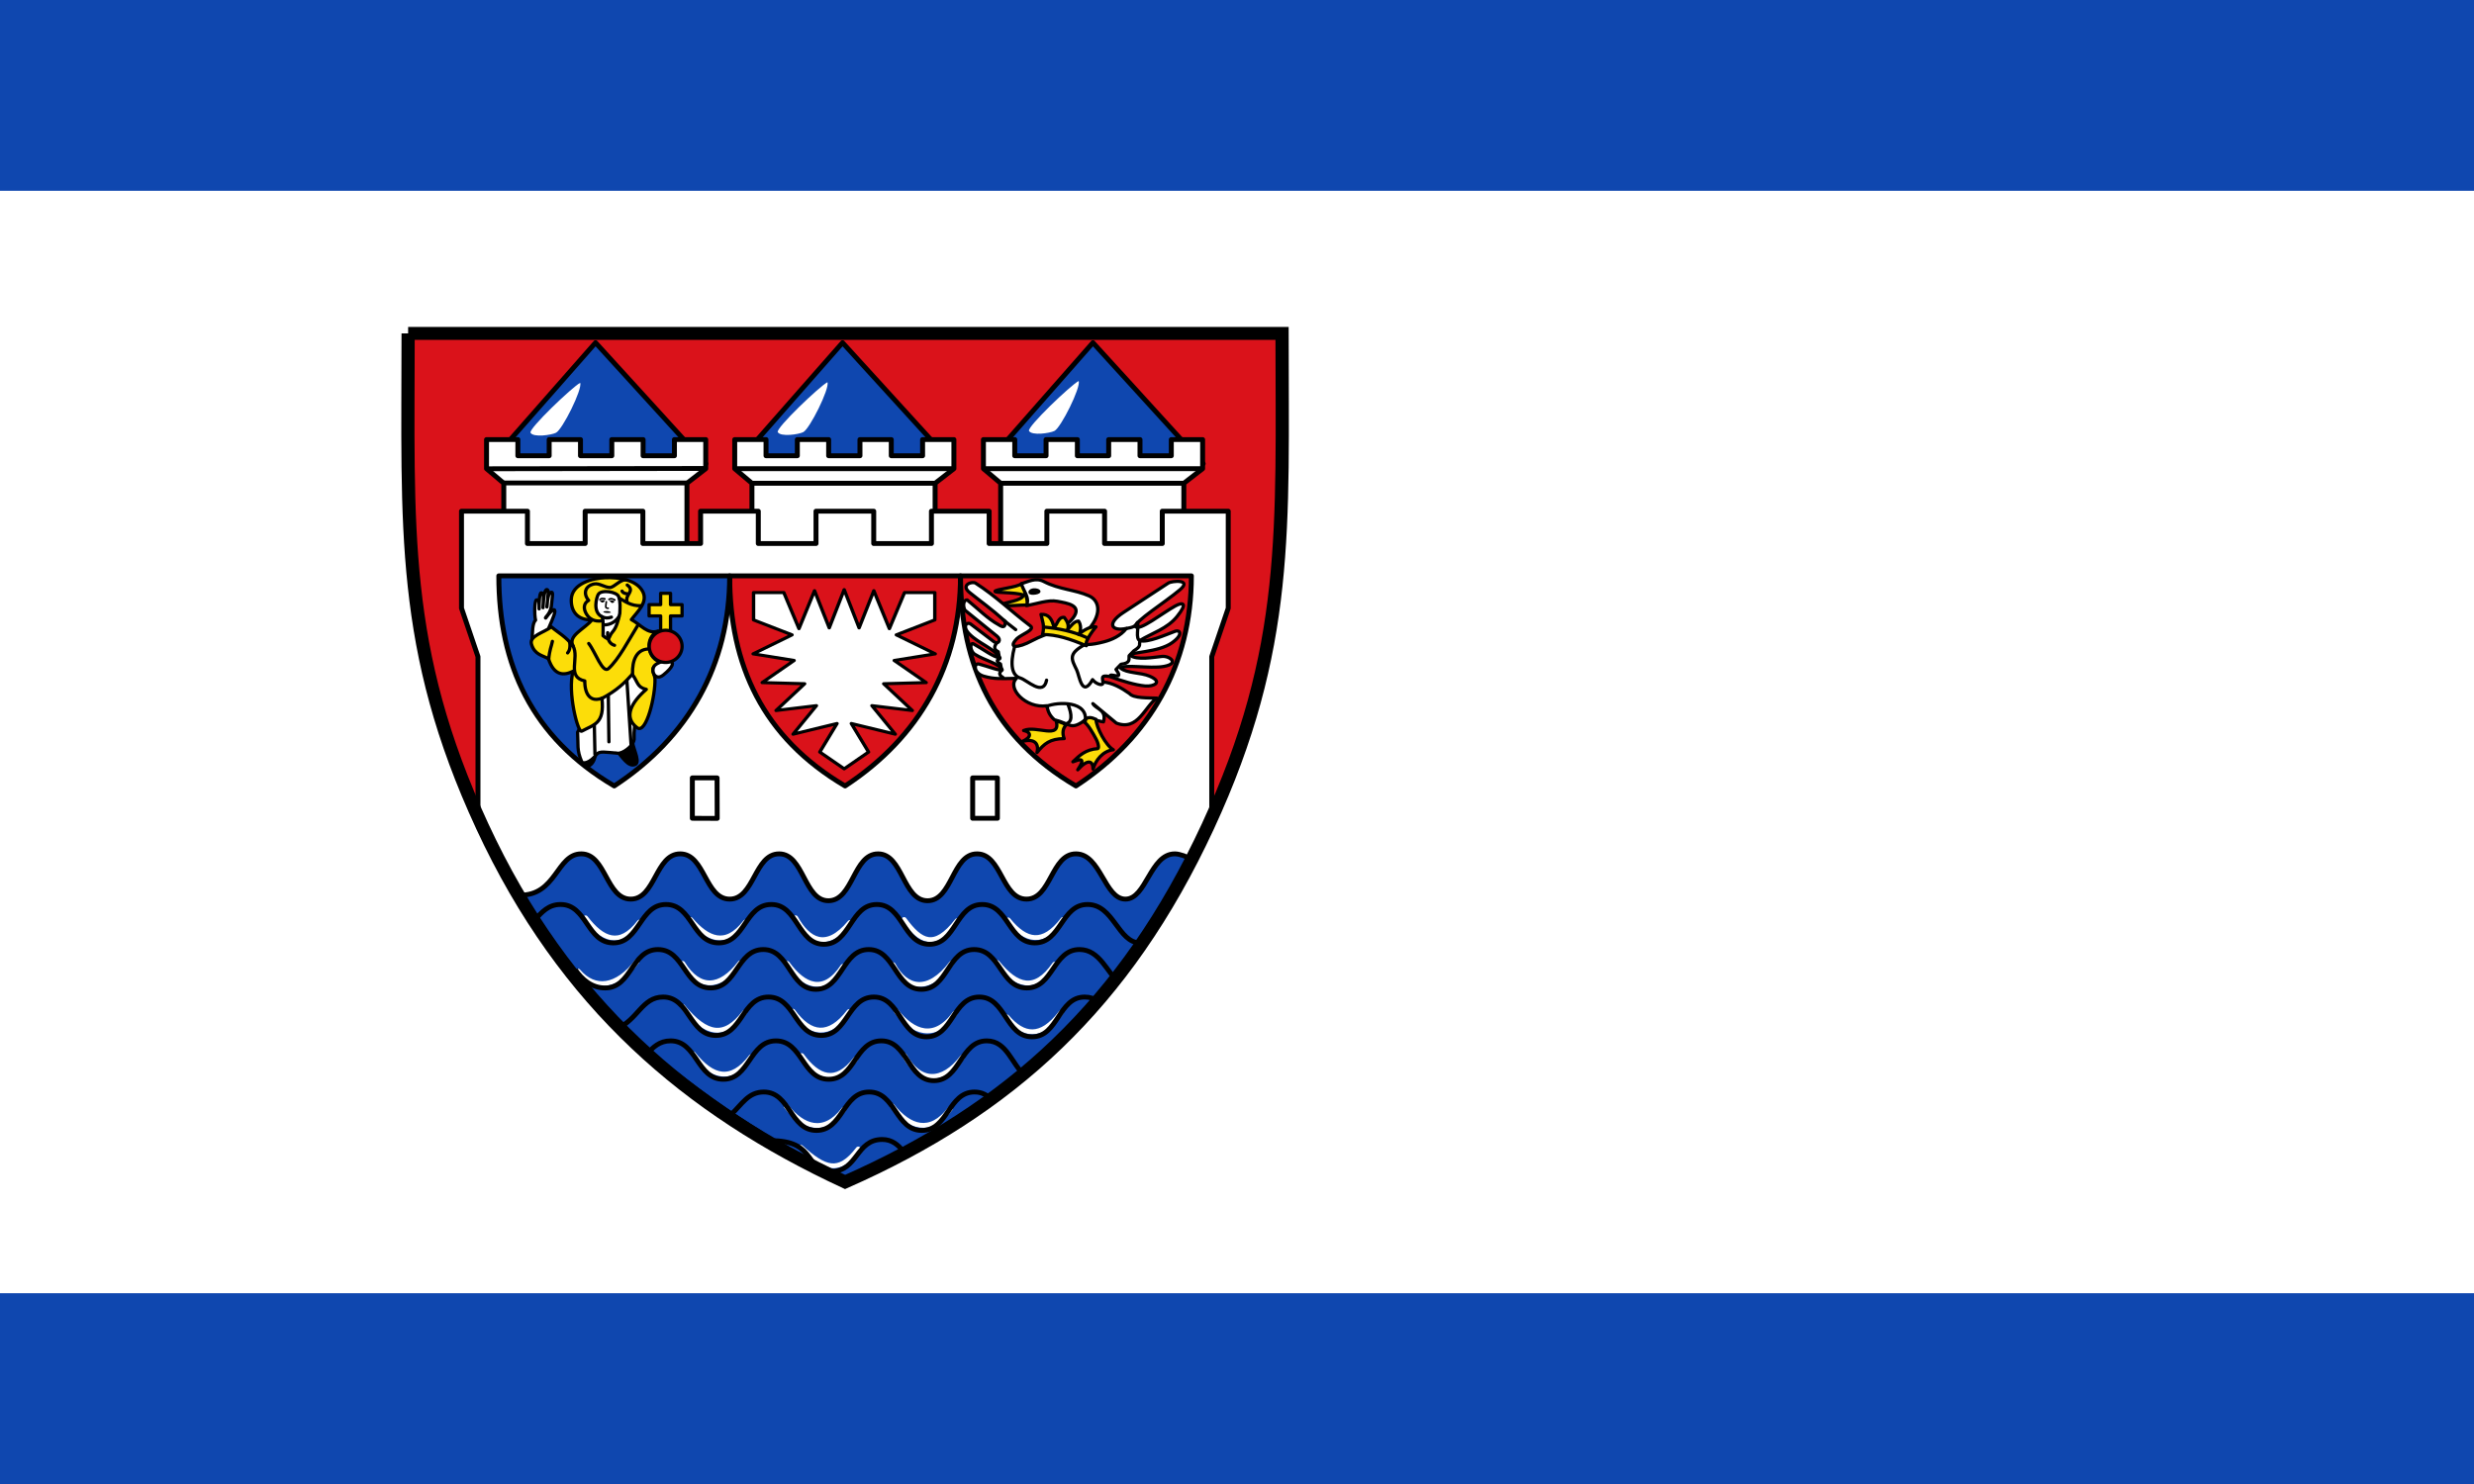 <?xml version="1.0" encoding="UTF-8" standalone="no"?>
<!-- Created with Inkscape (http://www.inkscape.org/) -->

<svg
   xmlns:dc="http://purl.org/dc/elements/1.1/"
   xmlns:cc="http://creativecommons.org/ns#"
   xmlns:rdf="http://www.w3.org/1999/02/22-rdf-syntax-ns#"
   xmlns:svg="http://www.w3.org/2000/svg"
   xmlns="http://www.w3.org/2000/svg"
   xmlns:xlink="http://www.w3.org/1999/xlink"
   xmlns:sodipodi="http://sodipodi.sourceforge.net/DTD/sodipodi-0.dtd"
   xmlns:inkscape="http://www.inkscape.org/namespaces/inkscape"
   version="1.1"
   id="svg2"
   width="2000"
   height="1200"
   viewBox="0 0 2000 1200"
   sodipodi:docname="Flagge Kreis Steinburg.svg"
   inkscape:version="0.92.3 (2405546, 2018-03-11)">
  <defs
     id="defs6" />
  <sodipodi:namedview
     pagecolor="#ffffff"
     bordercolor="#666666"
     borderopacity="1"
     objecttolerance="10"
     gridtolerance="10"
     guidetolerance="10"
     inkscape:pageopacity="0"
     inkscape:pageshadow="2"
     inkscape:window-width="1920"
     inkscape:window-height="1017"
     id="namedview4"
     showgrid="false"
     inkscape:zoom="0.284"
     inkscape:cx="2051.5906"
     inkscape:cy="915.86489"
     inkscape:window-x="-8"
     inkscape:window-y="-8"
     inkscape:window-maximized="1"
     inkscape:current-layer="svg2" />
  <rect
     style="opacity:1;fill:#ffffff;fill-opacity:1;fill-rule:evenodd;stroke:none;stroke-opacity:1"
     id="rect953"
     width="2000"
     height="1200"
     x="0"
     y="0" />
  <g
     id="g904"
     transform="matrix(1.333,0,0,1.307,320.42,348.012)">
    <path
       id="path821"
       d="m 7.139,-60 h 530 c 0,120 5,195 -45,305 -50,110 -120,175 -220,220 -95,-45 -170,-110 -220,-220 C 2.138,135 7.138,60 7.138,-60 Z"
       inkscape:connector-curvature="0"
       style="fill:#da121a" />
    <path
       id="path823"
       stroke-miterlimit="4"
       d="M 187.67,20.594 56.069,20.861 120.8,-54.262 Z"
       inkscape:connector-curvature="0"
       style="fill:#0f47af;stroke:#000000;stroke-width:3;stroke-linecap:round;stroke-linejoin:round;stroke-miterlimit:4;stroke-dasharray:none" />
    <path
       id="path825"
       stroke-miterlimit="4"
       d="m 54.7,5.686 h 18.989 v 10.012 H 92.678 V 5.686 h 18.989 v 10.012 h 18.989 V 5.686 h 18.989 v 10.012 h 18.989 V 5.686 h 18.989 v 18.021 l -11.394,9.01 v 38.044 H 65.139 v -38.044 l -10.45,-9.01 z"
       inkscape:connector-curvature="0"
       style="fill:#ffffff;stroke:#000000;stroke-width:3;stroke-linecap:round;stroke-linejoin:round;stroke-miterlimit:4;stroke-dasharray:none" />
    <path
       id="path827"
       stroke-miterlimit="4"
       d="m 337.46,20.595 -131.6,0.266 64.73,-75.123 z"
       inkscape:connector-curvature="0"
       style="fill:#0f47af;stroke:#000000;stroke-width:3;stroke-linecap:round;stroke-linejoin:round;stroke-miterlimit:4;stroke-dasharray:none" />
    <path
       id="path829"
       stroke-miterlimit="4"
       d="m 205.2,5.686 h 18.989 v 10.012 h 18.989 V 5.686 h 18.989 v 10.012 h 18.989 V 5.686 h 18.989 v 10.012 h 18.989 V 5.686 h 18.989 v 18.021 l -11.394,9.01 v 38.044 h -111.09 v -38.044 l -10.444,-9.01 z"
       inkscape:connector-curvature="0"
       style="fill:#ffffff;stroke:#000000;stroke-width:3;stroke-linecap:round;stroke-linejoin:round;stroke-miterlimit:4;stroke-dasharray:none" />
    <path
       id="path831"
       stroke-miterlimit="4"
       d="m 489.3,20.595 -131.6,0.266 64.74,-75.123 z"
       inkscape:connector-curvature="0"
       style="fill:#0f47af;stroke:#000000;stroke-width:3;stroke-linecap:round;stroke-linejoin:round;stroke-miterlimit:4;stroke-dasharray:none" />
    <path
       id="path833"
       stroke-miterlimit="4"
       d="m 356.04,5.686 h 18.989 v 10.012 h 18.989 V 5.686 h 18.989 v 10.012 h 18.989 V 5.686 h 18.989 v 10.012 h 18.989 V 5.686 h 18.989 v 18.021 l -11.394,9.01 v 38.044 h -111.09 v -38.044 l -10.444,-9.01 z"
       inkscape:connector-curvature="0"
       style="fill:#ffffff;stroke:#000000;stroke-width:3;stroke-linecap:round;stroke-linejoin:round;stroke-miterlimit:4;stroke-dasharray:none" />
    <path
       id="path835"
       stroke-miterlimit="4"
       d="M 366.48,32.717 H 477.57 M 356.04,23.707 H 488.97 M 215.65,32.717 H 326.74 M 205.21,23.707 H 338.14 M 65.16,32.526 H 176.25 M 54.7,23.755 187.63,23.566"
       inkscape:connector-curvature="0"
       style="fill:none;stroke:#000000;stroke-width:3;stroke-linecap:butt;stroke-linejoin:miter;stroke-miterlimit:4;stroke-dasharray:none" />
    <path
       id="path837"
       stroke-miterlimit="4"
       d="m 49.5,235 v -95 l -10,-30 V 50 h 40 v 20 h 35 V 50 h 35 v 20 h 35 V 50 h 35 v 20 h 35 V 50 h 35 v 20 h 35 V 50 h 35 v 20 h 35 V 50 h 35 v 20 h 35 V 50 h 40 v 60 l -10,30 v 100 l -27.925,56.568 -388.79,-3.014 z"
       inkscape:connector-curvature="0"
       style="fill:#ffffff;stroke:#000000;stroke-width:3;stroke-linecap:round;stroke-linejoin:round;stroke-miterlimit:4;stroke-dasharray:none" />
    <path
       id="path839"
       stroke-miterlimit="4"
       d="m 179.5,215 h 15 l 0.075,25.058 -15.07,-0.06 z"
       inkscape:connector-curvature="0"
       style="fill:none;stroke:#000000;stroke-width:3;stroke-linecap:round;stroke-linejoin:round;stroke-miterlimit:4;stroke-dasharray:none" />
    <path
       id="path841"
       stroke-miterlimit="4"
       d="m 202.14,90 h 140 c 0,55 -25,100 -70,130 -50,-30 -70,-75 -70,-130 z"
       inkscape:connector-curvature="0"
       style="fill:#da121a;stroke:#000000;stroke-width:3;stroke-linecap:round;stroke-linejoin:round;stroke-miterlimit:4;stroke-dasharray:none" />
    <path
       id="path843"
       stroke-miterlimit="4"
       d="M 74.674,287.53 C 97.139,288 97.139,262 112.14,262 c 15,0 15,28 30,28 15,0 15,-28 30,-28 15,0 15,28 30,28 15,0 15,-28 30,-28 15,0 15.065,29.169 30,29 14.935,-0.169 15,-29 30,-29 15,0 15,29 30,29 15,0 15,-29 30,-29 15,0 15,28 30,28 15,0 15,-28 30,-28 15,0 17.28,28 30,28 12.72,0 15,-28 30,-28 2.979,0 8,2 9,3 -59.538,147.6 -209.06,199.59 -209.06,199.59 0,0 -149.94,-74.59 -197.41,-177.06 z"
       inkscape:connector-curvature="0"
       style="fill:#0f47af;stroke:#000000;stroke-width:3;stroke-linecap:butt;stroke-linejoin:miter;stroke-miterlimit:4;stroke-dasharray:none" />
    <path
       id="path845"
       stroke-miterlimit="4"
       d="m 342.14,90 h 140 c 0,55 -25,100 -70,130 -50,-30 -70,-75 -70,-130 z"
       inkscape:connector-curvature="0"
       style="fill:#da121a;stroke:#000000;stroke-width:3;stroke-linecap:round;stroke-linejoin:round;stroke-miterlimit:4;stroke-dasharray:none" />
    <path
       id="path847"
       stroke-miterlimit="4"
       d="m 62.139,90 h 140 c 0,55 -25,100 -70,130 C 82.138,190 62.138,145 62.138,90 Z"
       inkscape:connector-curvature="0"
       style="fill:#0f47af;stroke:#000000;stroke-width:3;stroke-linecap:round;stroke-linejoin:round;stroke-miterlimit:4;stroke-dasharray:none" />
    <path
       id="path849"
       stroke-miterlimit="4"
       d="m 82.368,128.41 c 0.256,-2.718 -0.061,-8.995 2.061,-10.966 -0.879,-3.408 -0.604,-12.569 0.612,-12.603 1.9,-0.052 1.454,1.532 1.521,5.606 -0.036,-4.078 0.248,-9.925 1.288,-9.964 1.753,-0.066 1.397,3.463 1.089,9.223 0.327,-7.034 1.039,-11.288 2.316,-11.217 1.493,0.082 0.617,3.547 0.066,10.762 0.378,-5.754 1.038,-9.144 2.831,-9.132 1.066,0.008 0.33,3.342 -0.197,9.043 -0.79,4.675 -4.217,6.771 -3.403,6.953 2.585,-3.59 4.403,-5.344 5.029,-5.191 1.585,0.388 -0.604,5.34 -3.151,11.306"
       inkscape:connector-curvature="0"
       style="fill:#ffffff;stroke:#000000;stroke-width:2;stroke-linecap:round;stroke-linejoin:round;stroke-miterlimit:4;stroke-dasharray:none" />
    <path
       id="path851"
       d="m 113.45,207.9 c 2.545,2.789 8.122,-0.801 8.252,-8.277 -10.435,0.219 -11.52,4.569 -8.252,8.277 z"
       inkscape:connector-curvature="0"
       style="fill:#000000" />
    <path
       id="path853"
       stroke-miterlimit="4"
       d="m 112.35,204.83 c 0.773,1.823 5.149,0.863 9.042,-4.332 1.752,-2.338 5.603,-1.322 12.997,-0.753 2.742,0.211 9.14,-4.131 9.795,-8.476 -0.427,-11.393 2.854,-22.729 7.346,-30.892 l -8.476,-10.548 c -14.61,8.347 -25.095,21.504 -33.152,36.92 0.484,7.82 -0.57,10.964 2.449,18.083 z"
       inkscape:connector-curvature="0"
       style="fill:#ffffff;stroke:#000000;stroke-width:2;stroke-linecap:round;stroke-linejoin:round;stroke-miterlimit:4;stroke-dasharray:none" />
    <path
       id="path855"
       stroke-miterlimit="4"
       d="m 94.025,121.56 c 4.37,3.876 8.312,5.615 13.137,11.767 -3.372,-6.289 6.872,-10.286 11.514,-16.113 -8.809,0.282 -12.755,-5.208 -12.598,-12.482 0.216,-10.023 13.055,-13.311 20.719,-13.572 8.078,-0.275 18.922,1.189 22.649,8.614 3.365,6.702 -3.59,12.67 -6.918,17.304 5.341,2.815 10.029,9.549 16.263,7.004 -4.295,2.18 -5.745,6.097 -5.527,9.983 0.263,4.694 3.616,9.228 8.31,9.409 -9.628,2.719 -4.873,6.515 -4.74,10.164 0.374,10.264 -5.224,34.644 -10.844,30.304 -8.487,-6.554 -3.38,-15.737 5.594,-23.709 -5.694,-1.282 -5.017,-4.551 -8.524,-9.324 -4.318,4.973 -9.164,9.945 -18.381,14.918 1.701,15.727 -4.702,16.102 -12.267,20.291 -2.345,1.299 -8.761,-24.54 -5.231,-37.093 -5.466,2.704 -11.515,3.073 -14.937,-7.752 -3.695,-2.136 -8.337,-2.424 -10.265,-8.869 -1.586,-5.301 7.336,-7.146 12.047,-10.844 z"
       inkscape:connector-curvature="0"
       style="fill:#fcdd09;stroke:#000000;stroke-width:2;stroke-linecap:round;stroke-linejoin:round;stroke-miterlimit:4;stroke-dasharray:none" />
    <path
       id="path857"
       stroke-miterlimit="4"
       d="m 124.5,115.17 c 1.199,0.648 0.848,7.88 0.848,11.867 4.594,3.919 2.931,0.799 5.839,-2.449 2.098,-2.343 3.384,-6.689 4.332,-11.396 0.077,-3.359 0.506,-6.813 -0.659,-10.172 -0.729,-3.156 -10.673,-4.757 -12.432,-1.507 -1.075,1.986 -3.454,10.67 2.072,13.657 z"
       inkscape:connector-curvature="0"
       style="fill:#ffffff;stroke:#000000;stroke-width:2;stroke-linecap:butt;stroke-linejoin:round;stroke-miterlimit:4;stroke-dasharray:none" />
    <path
       id="path859"
       d="m 144.21,192.78 c 0.654,5.032 5.571,13.304 0.589,15 -4.979,1.695 -8.837,-5.752 -12.154,-9.011 6.534,1.341 10.304,-4.474 11.564,-5.99 z"
       inkscape:connector-curvature="0"
       style="fill:#000000" />
    <path
       id="path861"
       d="m 125.4,112.25 c 0.663,-0.59 4.013,-0.8 4.804,0.488 -1.118,0.281 -3.823,0.492 -4.804,-0.488 z"
       inkscape:connector-curvature="0"
       style="fill:#000000" />
    <path
       id="path863"
       d="m 129.11,105.21 c 1.146,-0.154 1.746,-0.245 3.301,0.603 -0.647,0.564 -0.893,1.26 -1.934,0.858 z"
       inkscape:connector-curvature="0"
       style="fill:#000000" />
    <path
       id="path865"
       stroke-miterlimit="4"
       d="m 128.92,104.61 c 1.151,-0.912 2.608,-0.282 3.592,0.344 m -5.171,1.09 c -0.354,3.045 -0.94,3.921 1.142,4.014 m -5.028,-5.387 c 0.872,-0.893 1.905,-0.731 3.041,-0.402"
       inkscape:connector-curvature="0"
       style="fill:none;stroke:#000000;stroke-width:1;stroke-linecap:round;stroke-linejoin:round;stroke-miterlimit:4;stroke-dasharray:none" />
    <path
       id="path867"
       d="m 123.33,105.47 c 1.038,-0.464 1.604,-0.728 3.353,-0.343 -0.433,0.72 -0.939,1.487 -2.057,1.389 z"
       inkscape:connector-curvature="0"
       style="fill:#000000" />
    <path
       id="path869"
       stroke-miterlimit="4"
       d="m 140.62,101.14 c -0.983,-9e-5 -3.1,-0.268 -3.744,-1.69 m -6.451,16.101 c -2.06,0.723 -3.869,0.726 -5.745,-0.333 m 7.629,17.757 c -2.647,-0.733 -4.499,-3.332 -4.144,-7.817 m -2.348,-4.803 c 4.349,0.068 7.457,-2.407 9.196,-5.148 m 4.831,-9.609 c -0.994,-4.086 5.054,-6.22 0.188,-9.919 m -15.039,22.13 c -5.144,0.792 -8.012,-1.318 -9.691,-4.14 -1.7,-2.858 -2.155,-6.445 1.308,-8.487 -3.409,-4.102 -2.292,-8.978 3.36,-10.162 3.097,-0.649 6.28,2.157 9.512,2.176 2.699,0.016 6.449,-5.44 10.296,-4.632 m 8.729,15.924 c -6.19,0.29 -10.146,-2.903 -12.997,-4.521 m -31.645,33.717 c 0.91,-0.994 1.827,-3.221 1.231,-6.726 m 38.137,19.723 c -0.237,-8.311 2.325,-15.155 9.607,-15.446 m -27.784,30.327 c -7.197,3.007 -10.834,-2.124 -10.784,-10.569 -11.322,-2.437 -3.042,-14.149 -7.173,-21.706 m -14.725,8.447 c 0.565,-6.35 1.695,-8.016 2.26,-11.208 m 51.612,-9.607 c -5.764,9.585 -11.348,20.607 -17.579,26.456 -3.589,3.369 -7.996,-10.354 -11.994,-15.531 m 25.712,63.197 -2.543,-39.934 m -10.925,37.579 -0.377,-28.632 m -8.1,36.26 -0.377,-18.083"
       inkscape:connector-curvature="0"
       style="fill:none;stroke:#000000;stroke-width:2;stroke-linecap:round;stroke-linejoin:round;stroke-miterlimit:4;stroke-dasharray:none" />
    <path
       id="path871"
       stroke-miterlimit="4"
       d="m 166.27,100.81 v 7 h 7 v 7 h -7 v 11 h -6 v -11 h -7 v -7 h 7 v -7 z"
       inkscape:connector-curvature="0"
       style="fill:#fcdd09;stroke:#000000;stroke-width:2;stroke-linecap:round;stroke-linejoin:round;stroke-miterlimit:4;stroke-dasharray:none" />
    <path
       id="path873"
       stroke-miterlimit="4"
       d="m 157.14,145 c 4.222,-3.472 17.795,-4.439 4.748,6.338 -5.117,4.227 -8.321,-3.4 -4.748,-6.338 z"
       inkscape:connector-curvature="0"
       style="fill:#ffffff;stroke:#000000;stroke-width:2;stroke-linecap:butt;stroke-linejoin:miter;stroke-miterlimit:4;stroke-dasharray:none" />
    <path
       id="path875"
       stroke-miterlimit="4"
       transform="matrix(1.098,0,0,1.131,56.278,-78.391)"
       d="m 106.56,187.46 a 9.057,8.791 0 1 1 -18.114,0 9.057,8.791 0 1 1 18.114,0 z"
       inkscape:connector-curvature="0"
       style="fill:#da121a;stroke:#000000;stroke-width:1.795;stroke-linecap:round;stroke-linejoin:round;stroke-miterlimit:4;stroke-dasharray:none;stroke-dashoffset:0" />
    <polygon
       id="polygon877"
       stroke-miterlimit="4"
       points="128.46,234.57 86.826,289.71 165.2,269.08 134.46,324.22 177.96,356.66 221.47,324.22 190.71,269.08 269.1,289.71 227.46,234.57 299.47,243.95 248.46,192.2 324.21,189.95 267.22,147.19 340.34,134.44 270.97,97.685 339.59,68.804 339.59,15.925 285.58,15.925 258.59,85.675 230.85,12.366 204.58,84.175 177.96,10.294 151.33,84.175 125.08,12.366 97.32,85.675 70.316,15.925 16.306,15.925 16.306,68.804 84.956,97.685 15.553,134.44 88.697,147.19 31.686,189.95 107.44,192.2 56.444,243.95 "
       transform="matrix(0.34,0,0,0.32,211.077,95.253)"
       style="fill:#ffffff;stroke:#000000;stroke-width:6.057;stroke-linecap:round;stroke-linejoin:round;stroke-miterlimit:4;stroke-dasharray:none" />
    <path
       id="path879"
       stroke-miterlimit="4"
       d="m 363.06,99.632 c 0.023,-1.42 13.477,-2.377 16.294,-4.897 2.035,4.276 2.873,8.775 3.767,13.374 -4.866,-0.345 -15.964,1.373 -15.258,-0.565 0.399,-1.095 11.82,-1.973 12.507,-5.713 -5.857,-1.898 -17.327,-1.175 -17.311,-2.199 z"
       inkscape:connector-curvature="0"
       style="fill:#fcdd09;stroke:#000000;stroke-width:2;stroke-linecap:round;stroke-linejoin:round;stroke-miterlimit:4;stroke-dasharray:none" />
    <path
       id="path881"
       stroke-miterlimit="4"
       d="m 351.29,94.53 c 12.529,8.246 20.751,16.765 33.249,26.482 2.963,2.304 -5.316,5.149 -8.1,7.723 -6.03,6.329 0.37,6.208 9.23,1.319 8.758,-4.833 18.912,-6.268 24.676,-13.939 6.004,-7.991 -3.69,-9.234 -9.418,-10.36 -5.825,-1.145 -13.06,1.754 -18.837,2.637 2.367,-4.973 -2.195,-9.5 -3.014,-13.562 4.293,-1.237 8.577,-3.954 13.562,-1.319 9.453,4.996 18.836,4.993 27.458,8.889 6.782,3.065 7.96,12.333 -1.84,22.38 -5.502,5.64 -5.073,10.305 10.925,6.028 4.55,-1.216 10.01,-3.582 13.562,-8.288 -8.945,1.963 -12.298,-2.836 -1.884,-9.795 l 27.254,-18.212 c 2.225,-1.487 14.77,-2.497 7.093,4.098 -9.355,8.037 -27.376,19.45 -27.001,22.779 2.449,3.062 16.296,-8.361 24.299,-12.809 4.422,-2.457 7.678,-1.887 0.942,6.593 -6.056,7.622 -14.974,10.092 -22.604,14.881 4.529,1.572 15.638,-3.579 21.662,-5.839 2.377,-0.892 5.277,1.762 -2.072,7.158 -8.315,6.105 -25.25,5.668 -25.429,7.723 3.999,3.4 14.845,1.156 19.402,0.753 4.638,-0.409 10.873,4.456 0.942,6.216 -8.419,1.492 -24.653,-1.568 -25.994,1.13 3.634,3.096 12.042,2.516 17.518,4.897 8.317,3.616 2.475,6.539 -2.825,6.028 -6.17,-0.595 -13.809,-3.048 -21.474,-5.839 -5.488,-1.022 -4.244,0.621 -4.066,3.377 5.853,0.529 11.113,3.576 16.121,7.171 2.363,2.98 11.353,2.623 16.571,2.825 -7.209,5.013 -11.401,20.614 -24.547,15.454 l -14.24,-12.06 c 1.863,3.474 8.61,3.772 6.404,11.315 -4.506,-0.682 -9.864,-3.227 -10.548,-1.52 -9.502,7.045 -8.976,2.814 -19.213,0.188 -3.49,-3.219 -3.965,-5.935 -4.521,-8.665 -12.939,1.91 -24.5,-11.133 -18.46,-16.953 -9.478,0.192 -13.216,0.578 -19.778,-1.319 -6.386,-1.845 -6.219,-8.347 -3.014,-7.535 4.709,1.193 13.195,4.652 14.127,3.579 -1.616,-3.83 -10.674,-5.777 -16.576,-9.607 -3.076,-1.996 -3.105,-7.711 -0.753,-6.404 5.651,3.139 11.97,8.208 16.011,8.665 -3.853,-6.157 -12.666,-8.782 -18.46,-14.692 -4.861,-4.959 -1.504,-7.968 0.753,-6.216 l 14.017,10.88 c 2.494,1.936 4.78,-0.999 1.994,-3.345 l -19.59,-16.199 c -1.482,-2.965 -0.709,-6.396 1.319,-6.353 6.357,5.24 12.714,11.891 19.071,15.349 3.567,2.431 3.995,0.973 4.098,-2.04 -9.34,-8.504 -14.551,-12.053 -21.662,-17.881 -5.677,-4.653 1.54,-7.163 3.67,-5.761 z"
       inkscape:connector-curvature="0"
       style="fill:#ffffff;stroke:#000000;stroke-width:2;stroke-linecap:round;stroke-linejoin:round;stroke-miterlimit:4;stroke-dasharray:none" />
    <path
       id="path883"
       stroke-miterlimit="4"
       d="m 390.94,113.85 c 4.685,-0.294 6.732,2.884 7.911,8.1 2.181,-1.933 2.557,-6.747 6.216,-6.216 1.732,2.265 3.165,4.956 1.884,7.723 2.041,-2.354 4.252,-5.551 6.781,-5.463 1.582,2.386 1.569,5.902 0.188,8.288 2.637,-2.796 7.723,-5.295 10.36,-4.709 0,0 -7.098,8.34 -5.839,11.679 -9.928,-4.257 -17.82,-6.908 -26.56,-6.97 1.376,-5.598 -0.075,-8.181 -0.942,-12.432 z"
       inkscape:connector-curvature="0"
       style="fill:#fcdd09;stroke:#000000;stroke-width:2;stroke-linecap:round;stroke-linejoin:round;stroke-miterlimit:4;stroke-dasharray:none" />
    <path
       id="path885"
       stroke-miterlimit="4"
       d="m 380.41,185.7 c 7.668,-3.467 22.681,5.988 19.778,-6.028 l 6.284,2.298 c -2.24,2.033 -2.808,5.257 -1.462,8.725 -8.634,0.091 -12.17,3.149 -16.501,8.65 1.222,-4.745 -0.68,-9.24 -9.162,-6.796 6.287,-2.675 5.617,-5.981 1.062,-6.849 z"
       inkscape:connector-curvature="0"
       style="fill:#fcdd09;stroke:#000000;stroke-width:2;stroke-linecap:round;stroke-linejoin:round;stroke-miterlimit:4;stroke-dasharray:none" />
    <path
       id="path887"
       stroke-miterlimit="4"
       d="m 410.29,205.06 c 3.949,-3.92 7.745,-7.638 15.019,-8.161 0.883,-0.063 0.584,-3.108 -1.007,-6.05 -1.264,-2.338 -5.11,-9.886 -7.636,-10.548 2.285,-3.761 4.96,-2.689 7.642,-1.52 0.156,4.96 6.061,16.34 10.498,18.817 -6.481,0.753 -10.831,6.679 -12.295,11.965 0.012,-4.727 -2.702,-6.94 -9.273,0.437 5.306,-8.136 1.081,-6.437 -2.949,-4.941 z"
       inkscape:connector-curvature="0"
       style="fill:#fcdd09;stroke:#000000;stroke-width:2;stroke-linecap:round;stroke-linejoin:round;stroke-miterlimit:4;stroke-dasharray:none" />
    <path
       id="path889"
       stroke-miterlimit="4"
       d="m 389.62,99.726 c 0.137,-0.858 -3.868,-1.761 -5.131,-0.109 -1.385,1.811 5.019,1.155 5.131,0.015 m 29.856,28.914 c -9.544,-4.429 -17.913,-5.959 -25.994,-6.781 m 39.557,29.762 c 1.536,-0.83 8.093,3.002 3.396,-3.617 l 3.021,-3.218 c 5.909,-0.677 4.726,-3.128 4.915,-5.235 l 2.874,-3.061 c 5.159,-3.298 2.714,-3.766 3.864,-6.173 -3.22,-1.23 -0.602,-8.752 -1.704,-11.353 -1.286,2.714 -3.338,3.045 -6.383,3.648 m -78.925,9.042 c -1.536,2.009 -1.998,3.9 0.957,5.41 l 0.778,4.395 c -1.648,0.649 -2.28,1.523 0.561,3.17 l 0.707,3.997 c -2,1.72 -1.241,3.095 0.764,4.314 m 0.377,-35.413 7.346,5.839 m 52.742,33.341 c 0.038,1.467 -4.068,0.394 -6.102,-2.405 -6.477,11.674 -7.97,-2.505 -9.642,-6.003 -3.177,-6.644 -5.178,-9.769 4.254,-15.326 m -9.418,36.92 c 2.225,5.956 2.935,11.353 -2.26,11.867 m 12.62,-1.507 c 1.957,-12.945 -16.602,-12.344 -23.546,-9.418 m 0.094,-16.199 c -1.982,10.334 -11.867,-0.148 -15.907,-1.321 -5.026,-1.458 -6.494,-8.129 -3.495,-19.4"
       inkscape:connector-curvature="0"
       style="fill:none;stroke:#000000;stroke-width:2;stroke-linecap:round;stroke-linejoin:round;stroke-miterlimit:4;stroke-dasharray:none" />
    <path
       id="path891"
       stroke-miterlimit="4"
       d="m 349.5,215 h 15 v 25 h -15 z"
       inkscape:connector-curvature="0"
       style="fill:none;stroke:#000000;stroke-width:3;stroke-linecap:round;stroke-linejoin:round;stroke-miterlimit:4;stroke-dasharray:none" />
    <path
       id="path893"
       stroke-miterlimit="4"
       d="m 245.31,443.57 c 14.214,12.968 22.845,17.012 34.796,1.039 m 20.613,-26.612 c 10.218,13.235 23.112,17.811 35.063,1.838 m -99.263,-1.572 c 9.685,12.702 22.845,17.811 34.796,1.838 m 36.86,-33.28 c 9.152,16.964 23.112,17.012 35.063,1.039 m -97.4,-1.04 c 9.685,13.501 20.714,18.078 32.665,2.104 m -98.463,-3.17 c 11.55,14.833 23.112,17.811 35.063,1.838 m -41.456,-31.141 c 14.48,18.03 25.509,19.676 37.46,3.703 m 29.403,-0.772 c 10.484,14.833 22.046,16.213 33.997,0.24 m 28.871,0.027 c 9.739,12.539 22.902,18.439 35.329,1.039 m 31.535,2.158 c 9.952,11.903 20.714,13.549 32.665,-2.424 m -292.65,-25.83 c 9.952,11.903 23.644,10.086 35.596,-5.887 m 27.805,1.092 c 9.952,16.431 22.845,15.68 34.796,-0.293 m 28.604,0.293 c 9.952,14.034 22.313,19.409 33.731,1.838 m 30.469,-1.039 c 7.793,14.781 21.275,17.951 35.329,-0.826 m 27.805,-0.506 c 11.55,14.567 22.845,18.61 34.796,1.039 m -28.137,-27.411 c 10.751,13.501 21.247,15.68 33.198,-0.293 m -96.332,0.027 c 9.952,13.767 18.317,18.877 32.132,0.772 m -97.931,-1.838 c 7.447,13.692 18.513,20.64 32.932,2.904 m -96.599,-1.838 c 9.952,11.903 21.247,17.545 33.198,1.572 m -96.914,-2.611 c 9.952,13.235 20.714,18.61 32.665,2.637"
       inkscape:connector-curvature="0"
       style="fill:none;stroke:#ffffff;stroke-width:3;stroke-linecap:round;stroke-linejoin:round;stroke-miterlimit:4;stroke-dasharray:none" />
    <path
       id="path895"
       stroke-miterlimit="4"
       d="m 229.24,439.47 c 25.397,0.753 18.597,18.975 34.575,18.975 15.979,0 14.848,-19.729 30.827,-19.729 5.97,0 9.709,3.319 12.884,7.476 m -104.4,-23.04 c 6.444,-6.204 10.317,-13.816 19.699,-13.816 15.979,0 15.979,23.777 31.957,23.777 15.979,0 15.979,-23.777 31.957,-23.777 15.979,0 15.979,23.777 31.957,23.777 15.979,0 15.979,-23.777 31.957,-23.777 4.473,0 7.699,1.941 10.375,4.733 m -209.32,-28.03 c 4.019,-4.473 7.908,-8.346 14.601,-8.346 15.979,0 15.979,23.777 31.957,23.777 15.979,0 15.979,-23.777 31.957,-23.777 15.979,0 15.979,23.777 31.957,23.777 15.979,0 15.979,-23.777 31.957,-23.777 15.979,0 16.048,24.77 31.957,24.626 15.909,-0.143 15.979,-24.626 31.957,-24.626 12.351,0 15.155,14.713 23.17,21.394 m -247.73,-28.86 c 12.921,-5.389 15.441,-19.653 28.284,-19.653 15.979,0 15.979,23.777 31.957,23.777 15.979,0 15.979,-23.777 31.957,-23.777 15.979,0 15.979,23.777 31.957,23.777 15.979,0 15.979,-23.777 31.957,-23.777 15.979,0 16.048,24.77 31.957,24.626 15.909,-0.143 15.979,-24.626 31.957,-24.626 15.979,0 15.979,24.626 31.957,24.626 15.979,0 15.979,-24.626 31.957,-24.626 3.249,0 5.838,0.983 8.035,2.55 m -317.01,-19.51 c 4.117,6.115 9.972,11.351 18.198,11.351 15.979,0 15.979,-23.777 31.957,-23.777 15.979,0 15.979,23.777 31.957,23.777 15.979,0 15.979,-23.777 31.957,-23.777 15.979,0 16.048,24.77 31.957,24.626 15.909,-0.143 15.979,-24.626 31.957,-24.626 15.979,0 15.979,24.626 31.957,24.626 15.979,0 15.979,-24.626 31.957,-24.626 15.979,0 15.979,23.777 31.957,23.777 15.979,0 15.979,-23.777 31.957,-23.777 12.374,0 16.622,14.259 24.201,20.693 m -354.56,-39.03 c 4.421,-4.952 8.384,-9.535 15.664,-9.535 15.979,0 15.979,23.777 31.957,23.777 15.979,0 15.979,-23.777 31.957,-23.777 15.979,0 15.979,23.777 31.957,23.777 15.979,0 15.979,-23.777 31.957,-23.777 15.979,0 16.048,24.77 31.957,24.626 15.909,-0.143 15.979,-24.626 31.957,-24.626 15.979,0 15.979,24.626 31.957,24.626 15.979,0 15.979,-24.626 31.957,-24.626 15.979,0 15.979,23.777 31.957,23.777 15.979,0 15.979,-23.777 31.957,-23.777 15.979,0 18.407,23.777 31.957,23.777"
       inkscape:connector-curvature="0"
       style="fill:none;stroke:#000000;stroke-width:3;stroke-linecap:butt;stroke-linejoin:round;stroke-miterlimit:4;stroke-dasharray:none" />
    <path
       id="path897"
       stroke-miterlimit="4"
       d="m 7.139,-60 h 530 c 0,120 5,195 -45,305 -50,110 -120,175 -220,220 -95,-45 -170,-110 -220,-220 C 2.138,135 7.138,60 7.138,-60 Z"
       inkscape:connector-curvature="0"
       style="fill:none;stroke:#000000;stroke-width:8;stroke-linecap:butt;stroke-linejoin:miter;stroke-miterlimit:4;stroke-dasharray:none" />
    <path
       transform="translate(0,-68)"
       d="m 81.374,69.463 c 1.722,3.063 12.617,1.459 15.446,0 3.909,-2.015 16.075,-26.866 14.693,-30.892 -4.579,2.34 -31.492,28.485 -30.138,30.892 z"
       id="path4687"
       inkscape:connector-curvature="0"
       style="fill:#ffffff" />
    <use
       id="use900"
       x="0"
       y="0"
       width="544"
       height="540"
       transform="translate(149.939,-0.377)"
       xlink:href="#path4687" />
    <use
       id="use902"
       x="0"
       y="0"
       width="544"
       height="540"
       transform="translate(302.297,-1.13)"
       xlink:href="#path4687" />
  </g>
  <rect
     style="opacity:1;fill:#0f47af;fill-opacity:1;fill-rule:evenodd;stroke:none;stroke-width:1.001;stroke-opacity:1"
     id="rect955"
     width="2000"
     height="154.279"
     x="0"
     y="0" />
  <rect
     style="opacity:1;fill:#0f47af;fill-opacity:1;fill-rule:evenodd;stroke:none;stroke-width:1.001;stroke-opacity:1"
     id="rect955-0"
     width="2000"
     height="154.279"
     x="0"
     y="1045.721" />
</svg>
